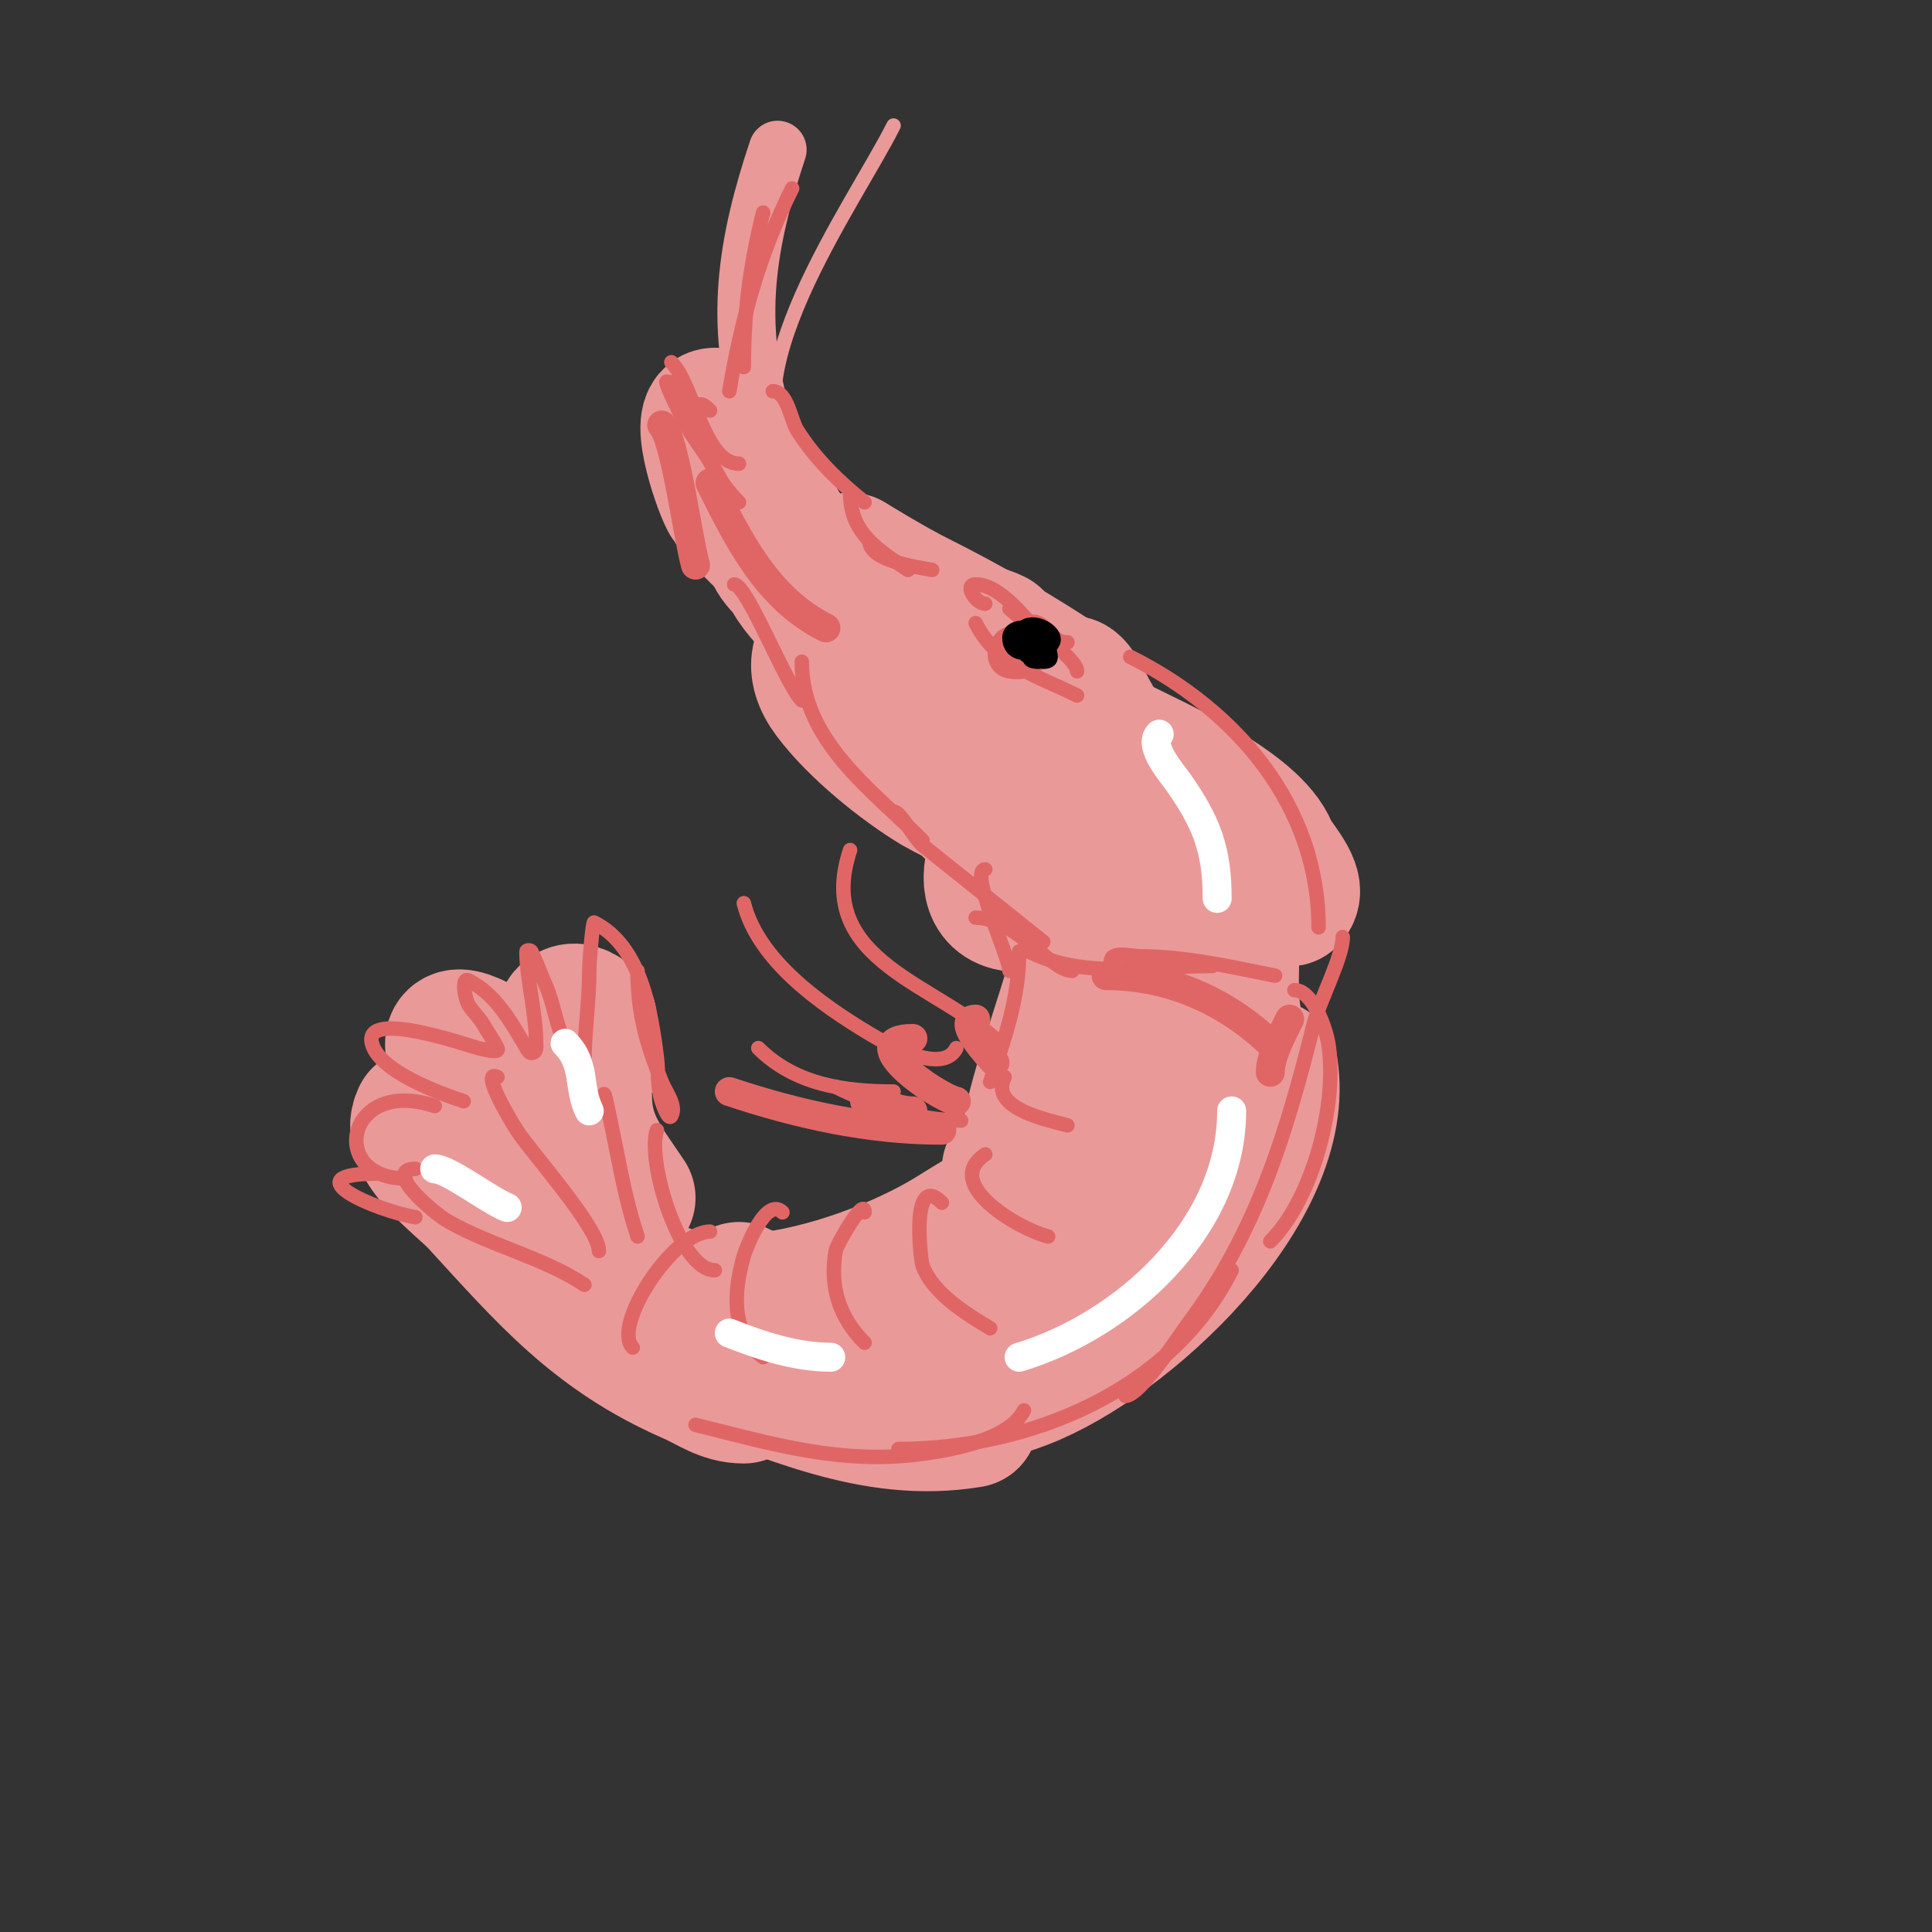 <svg viewBox='0 0 400 400' version='1.1' xmlns='http://www.w3.org/2000/svg' xmlns:xlink='http://www.w3.org/1999/xlink'><rect x="0" y="0" width="400" height="400" fill="#333333" stroke="none"/><g fill='none' stroke='#ea9999' stroke-width='28' stroke-linecap='round' stroke-linejoin='round'><path d='M148,86c-3.967,0 1.547,16.063 3,18c8.407,11.209 20.228,17.937 32,25'/><path d='M152,103c8.188,8.188 21.132,33 35,33'/><path d='M165,117c-6.099,0 6.239,11.399 8,13c7.843,7.13 16.824,12.093 27,15'/><path d='M160,114c0,2.115 5.043,6.139 6,7c9.336,8.403 18.258,13.086 30,17'/><path d='M179,118c-1.075,-0.537 -3,-2 -3,-2c0,0 8.266,5.133 14,8c10.76,5.38 20.995,11.33 31,18'/><path d='M206,132c-9.894,-4.947 -3.799,11 2,11'/><path d='M202,136c-4.156,-2.494 -9.404,-5.919 -14,-7c-8.814,-2.074 -24.626,3.498 -16,15c5.182,6.91 14.629,14.577 22,19c0.059,0.036 10,5.441 10,4'/><path d='M193,143c-8.145,-8.145 -12.674,-2.929 -7,7c2.297,4.021 17.17,22 22,22'/><path d='M205,162c-5.081,-15.243 -3.697,10.652 3,14c1.52,0.76 1,-3.3 1,-5c0,-6.514 -2.921,-21.157 0,-27c0.537,-1.075 2.333,1 3,2c1.904,2.855 3.234,6.057 5,9c2.309,3.848 18.628,19.628 12,13'/><path d='M222,150c0,-1.065 -1.561,-6.879 -1,-8c1.164,-2.329 3.661,3.768 5,6c1.692,2.82 9.263,19 12,19'/><path d='M233,157c-5.698,-5.698 -12.412,-2.039 -10,6c2.149,7.164 6.891,11.782 10,18'/><path d='M211,161c-1.571,-1.571 -10.904,-3.76 -9,1c3.321,8.302 13,16.07 13,25'/><path d='M212,178c0,-15.125 -12.99,6.502 -3,9c10.729,2.682 19.434,-8.804 29,-10c6.154,-0.769 15.407,4.136 21,6c1.384,0.461 7.237,3.763 8,3c2.356,-2.356 -3.018,-7.546 -4,-10c-3.591,-8.977 -23.481,-17.74 -32,-22'/><path d='M233,158c-2.745,-2.745 -3.295,6.527 -3,8c1.545,7.724 6.627,13.627 12,19'/><path d='M231,172c-0.134,-0.134 6.575,15.151 9,20c9.241,18.481 3,24.38 3,42'/><path d='M234,190c0,-1.778 0.471,-2.019 -1,-3c-4.562,-3.041 -4.318,5.59 -5,9c-2.349,11.745 -5,26.071 -5,38'/><path d='M224,201c0,-0.174 0.623,-5.623 -1,-4c-1.667,1.667 -0.352,4.734 -1,7c-3.143,11 -10,28.772 -10,40'/><path d='M224,204c0,-6.81 1.689,7.179 1,12c-1.635,11.445 -3.805,21.61 -9,32'/><path d='M246,207c3.728,-7.455 0,12.977 0,17c0,13.852 -5.678,32.339 -19,39'/><path d='M250,213c0,4.105 -2.548,7.369 -4,11c-9.422,23.554 -18.28,47.093 -45,56c-7.637,2.546 -15.493,0 -23,0'/><path d='M222,239c0,1.839 -10.978,11.149 -12,12c-13.619,11.349 -38.98,25.01 -57,16'/><path d='M209,242c0,7.488 -5.543,9.492 -11,13c-17.247,11.087 -60.526,25.947 -73,1'/><path d='M201,257c0,8.685 -16.26,12.502 -23,14c-21.389,4.753 -64,1.426 -64,-29'/><path d='M123,219c-3.031,0 -2,6.598 -2,8c0,9.1 4.249,13.873 9,21'/><path d='M122,211c-3.151,-3.151 -6,-1.535 -6,3c0,10.489 4.738,21.214 8,31'/><path d='M99,216c-6.912,-3.456 -6.059,0.371 -3,7c3.459,7.494 7.488,14.799 13,21c1.71,1.924 8,6.32 8,9'/><path d='M87,231c-3.073,6.147 8.464,14.143 12,18c14.124,15.408 24.274,27.37 44,36c3.866,1.691 6.69,4 11,4'/><path d='M133,273c-11.6,2.9 7.828,7.943 11,9c18.95,6.317 36.538,15.41 57,12'/><path d='M175,290c0,2.767 4.315,2.153 6,2c10.973,-0.998 20.566,-1.987 31,-6c21.193,-8.151 55.217,-39.7 51,-65'/><path d='M254,194c0.333,-0.333 0.529,-1 1,-1c1.333,0 0,2.667 0,4c0,3.333 -0.196,6.672 0,10c0.323,5.494 3.542,16.458 -1,21'/></g>
<g fill='none' stroke='#ea9999' stroke-width='12' stroke-linecap='round' stroke-linejoin='round'><path d='M172,115c0,-9.362 -11.233,-19.008 -14,-28c-6.204,-20.163 -3.419,-36.742 3,-56'/></g>
<g fill='none' stroke='#ea9999' stroke-width='3' stroke-linecap='round' stroke-linejoin='round'><path d='M165,96c-15.815,-15.815 11.936,-53.871 20,-70'/></g>
<g fill='none' stroke='#e06666' stroke-width='3' stroke-linecap='round' stroke-linejoin='round'><path d='M180,112c0,4.214 10.169,5.434 13,6'/><path d='M160,81c2.98,0 3.746,5.994 5,8c3.689,5.902 8.62,10.696 14,15'/><path d='M176,102c0,8.336 5.604,11.736 12,16'/><path d='M185,168c1.436,0 4.31,5.648 6,7c8.377,6.702 16.61,13.288 25,20'/><path d='M202,190c8.183,0 15.455,11 20,11'/><path d='M213,197c11.518,5.759 24.868,3 38,3'/><path d='M230,199c0,-2.232 4.483,-1 6,-1c9.376,0 18.795,2.159 28,4'/><path d='M234,136c22.136,11.068 39,30.954 39,56'/><path d='M202,129c4.399,8.798 12.814,10.907 21,15'/><path d='M209,126c2.529,2.529 14,10.072 14,13'/><path d='M221,133c-3.04,0 -3.728,-2.864 -6,-4c-2.561,-1.281 -2.841,2.738 -2,4c0.523,0.784 1.333,1.333 2,2'/><path d='M216,132c-3.241,-3.241 -8.622,-11 -14,-11c-2.498,0 0.037,4 2,4'/><path d='M139,75c4.594,4.594 6.781,21 14,21'/><path d='M147,85c-3.952,-3.952 -2.299,2.102 -1,6'/><path d='M144,89c-0.667,-1.333 -1.333,-2.667 -2,-4c-1.075,-2.15 -1.596,-6 -4,-6c-0.59,0 3.81,8.659 4,9c2.435,4.383 9,11.825 9,17'/><path d='M143,85c0,-2.94 0.965,3.914 1,4c2.28,5.699 4.626,10.626 9,15'/><path d='M154,76c0,-11.152 1.209,-20.838 4,-32'/><path d='M164,39c-6.724,13.448 -10.528,27.168 -13,42'/><path d='M166,137c0,16.403 14.61,26.61 25,37'/><path d='M204,180c-3.548,0 5,18.094 5,21'/><path d='M211,197c0,9.804 -3.046,18.138 -6,27'/><path d='M207,216c-12.158,-12.158 -38.736,-16.792 -31,-40'/><path d='M198,217c-2.864,5.729 -14.436,-0.861 -18,-3c-9.981,-5.988 -23.033,-15.134 -26,-27'/><path d='M185,226c-10.165,0 -20.444,-1.444 -28,-9'/><path d='M199,232c-8.74,0 -18.218,-3.109 -26,-7'/><path d='M132,201c0,8.714 1.798,14.995 5,23c0.901,2.253 3.085,4.829 2,7c-0.537,1.075 -1.62,-1.86 -2,-3c-0.955,-2.864 -0.626,-6.005 -1,-9c-1.188,-9.501 -3.267,-23.133 -13,-28c-0.304,-0.152 -1,8.133 -1,10c0,6.454 -1,12.656 -1,19'/><path d='M117,216c-1.916,-3.833 -2.305,-8.186 -4,-12c-1.031,-2.32 -1.865,-4.729 -3,-7c-0.149,-0.298 -1,-0.333 -1,0c0,5.456 2,12.867 2,19c0,0.598 0.236,2 -1,2c-0.471,0 -0.757,-0.596 -1,-1c-3.141,-5.235 -6.223,-11.112 -12,-14c-1.491,-0.745 -0.827,3.553 0,5c0.827,1.447 2.173,2.553 3,4c0.964,1.688 2.131,3.262 3,5c0.596,1.193 -2.698,0.289 -4,0c-1.665,-0.37 -23.814,-8.254 -22,-1c1.458,5.831 14.078,10.359 19,12'/><path d='M90,229c-18.388,-6.129 -22.207,15 -6,15'/><path d='M78,243c-17.767,0 -0.197,7.634 8,9'/><path d='M86,242c-6.862,0 3.446,9.001 7,11c8.852,4.979 19.723,7.482 28,13'/><path d='M103,223c-3.49,-1.745 1.89,7.718 4,11c2.879,4.479 17,20.194 17,25'/><path d='M125,227c0,-2.152 1.002,3.009 3,13c1.095,5.477 2.227,10.68 4,16'/><path d='M136,234c-2.134,6.401 4.744,29 12,29'/><path d='M147,255c-7.74,0 -20.362,19.638 -16,24'/><path d='M162,251c-3.415,-3.415 -7.587,7.554 -8,9c-2.252,7.883 -2.625,16.031 4,21'/><path d='M179,251c0,-3.43 -5.791,6.743 -6,8c-1.245,7.472 0.765,13.765 6,19'/><path d='M195,249c-6.48,-6.48 -4.432,11.813 -4,13c2.097,5.766 9.063,10.038 14,13'/><path d='M204,239c-9.14,6.093 6.939,15.485 13,17'/><path d='M208,223c-3.274,6.547 9.04,8.869 13,10'/><path d='M268,205c3.707,0 6.455,7.728 7,11c2.027,12.159 -3.109,32.109 -12,41'/><path d='M278,194c0,4.204 -4.757,13.028 -6,18c-5.653,22.61 -11.85,43.133 -26,62c-1.492,1.989 -9.92,15 -13,15'/><path d='M255,263c-12.436,24.871 -41.927,37 -69,37'/><path d='M212,292c-3.085,6.171 -15.212,8.211 -21,9c-16.688,2.276 -30.924,-1.981 -47,-6'/><path d='M208,132c0.764,0 2.636,2.364 4,1c0.713,-0.713 -1.836,-2 -2,-2c-4.426,0 -5.798,7.2 -1,8c7.187,1.198 9.155,-6 2,-6'/><path d='M152,121c2.679,0 10.642,20.642 14,24'/></g>
<g fill='none' stroke='#000000' stroke-width='3' stroke-linecap='round' stroke-linejoin='round'><path d='M212,131c-4.303,4.303 3.96,6.081 6,2c1.168,-2.336 -5.104,-5.792 -7,-2c-1.115,2.229 3.256,6.488 5,3c1.976,-3.952 -7,-5.693 -7,-2c0,5.773 9.314,2.314 7,0c-1.585,-1.585 -4.706,0.881 -4,3c0.796,2.389 4.616,-0.384 4,-1c-0.732,-0.732 -5.391,3 -1,3'/><path d='M217,135c-1.418,-1.418 -2.582,-1.418 -4,0'/><path d='M217,133c0,1.969 1.676,4 -1,4'/><path d='M217,134c-1.028,1.028 -1.497,2 -3,2'/></g>
<g fill='none' stroke='#e06666' stroke-width='6' stroke-linecap='round' stroke-linejoin='round'><path d='M147,100c5.83,11.66 11.756,23.878 24,30'/><path d='M137,88c2.8,2.8 5.384,23.346 7,29'/><path d='M195,234c-14.993,0 -29.76,-3.253 -44,-8'/><path d='M189,230c-3.408,0 -6.682,-2 -10,-2'/><path d='M189,215c-12.2,0 4.378,11.845 9,13'/><path d='M202,211c-4.376,0 3.023,8.023 4,9'/><path d='M229,202c13.37,0 25.491,5.491 35,15'/><path d='M267,211c-1.472,2.945 -4,7.668 -4,11'/></g>
<g fill='none' stroke='#ffffff' stroke-width='6' stroke-linecap='round' stroke-linejoin='round'><path d='M240,152c-2.379,2.379 2.618,8.025 4,10c5.795,8.279 8,13.917 8,24'/><path d='M255,230c0,24.504 -22.587,44.576 -44,51'/><path d='M172,281c-7.1,0 -14.44,-2.376 -21,-5'/><path d='M90,242c2.857,0 11.138,6.455 15,8'/><path d='M117,216c4.423,4.423 2.556,9.112 5,14'/></g>
</svg>